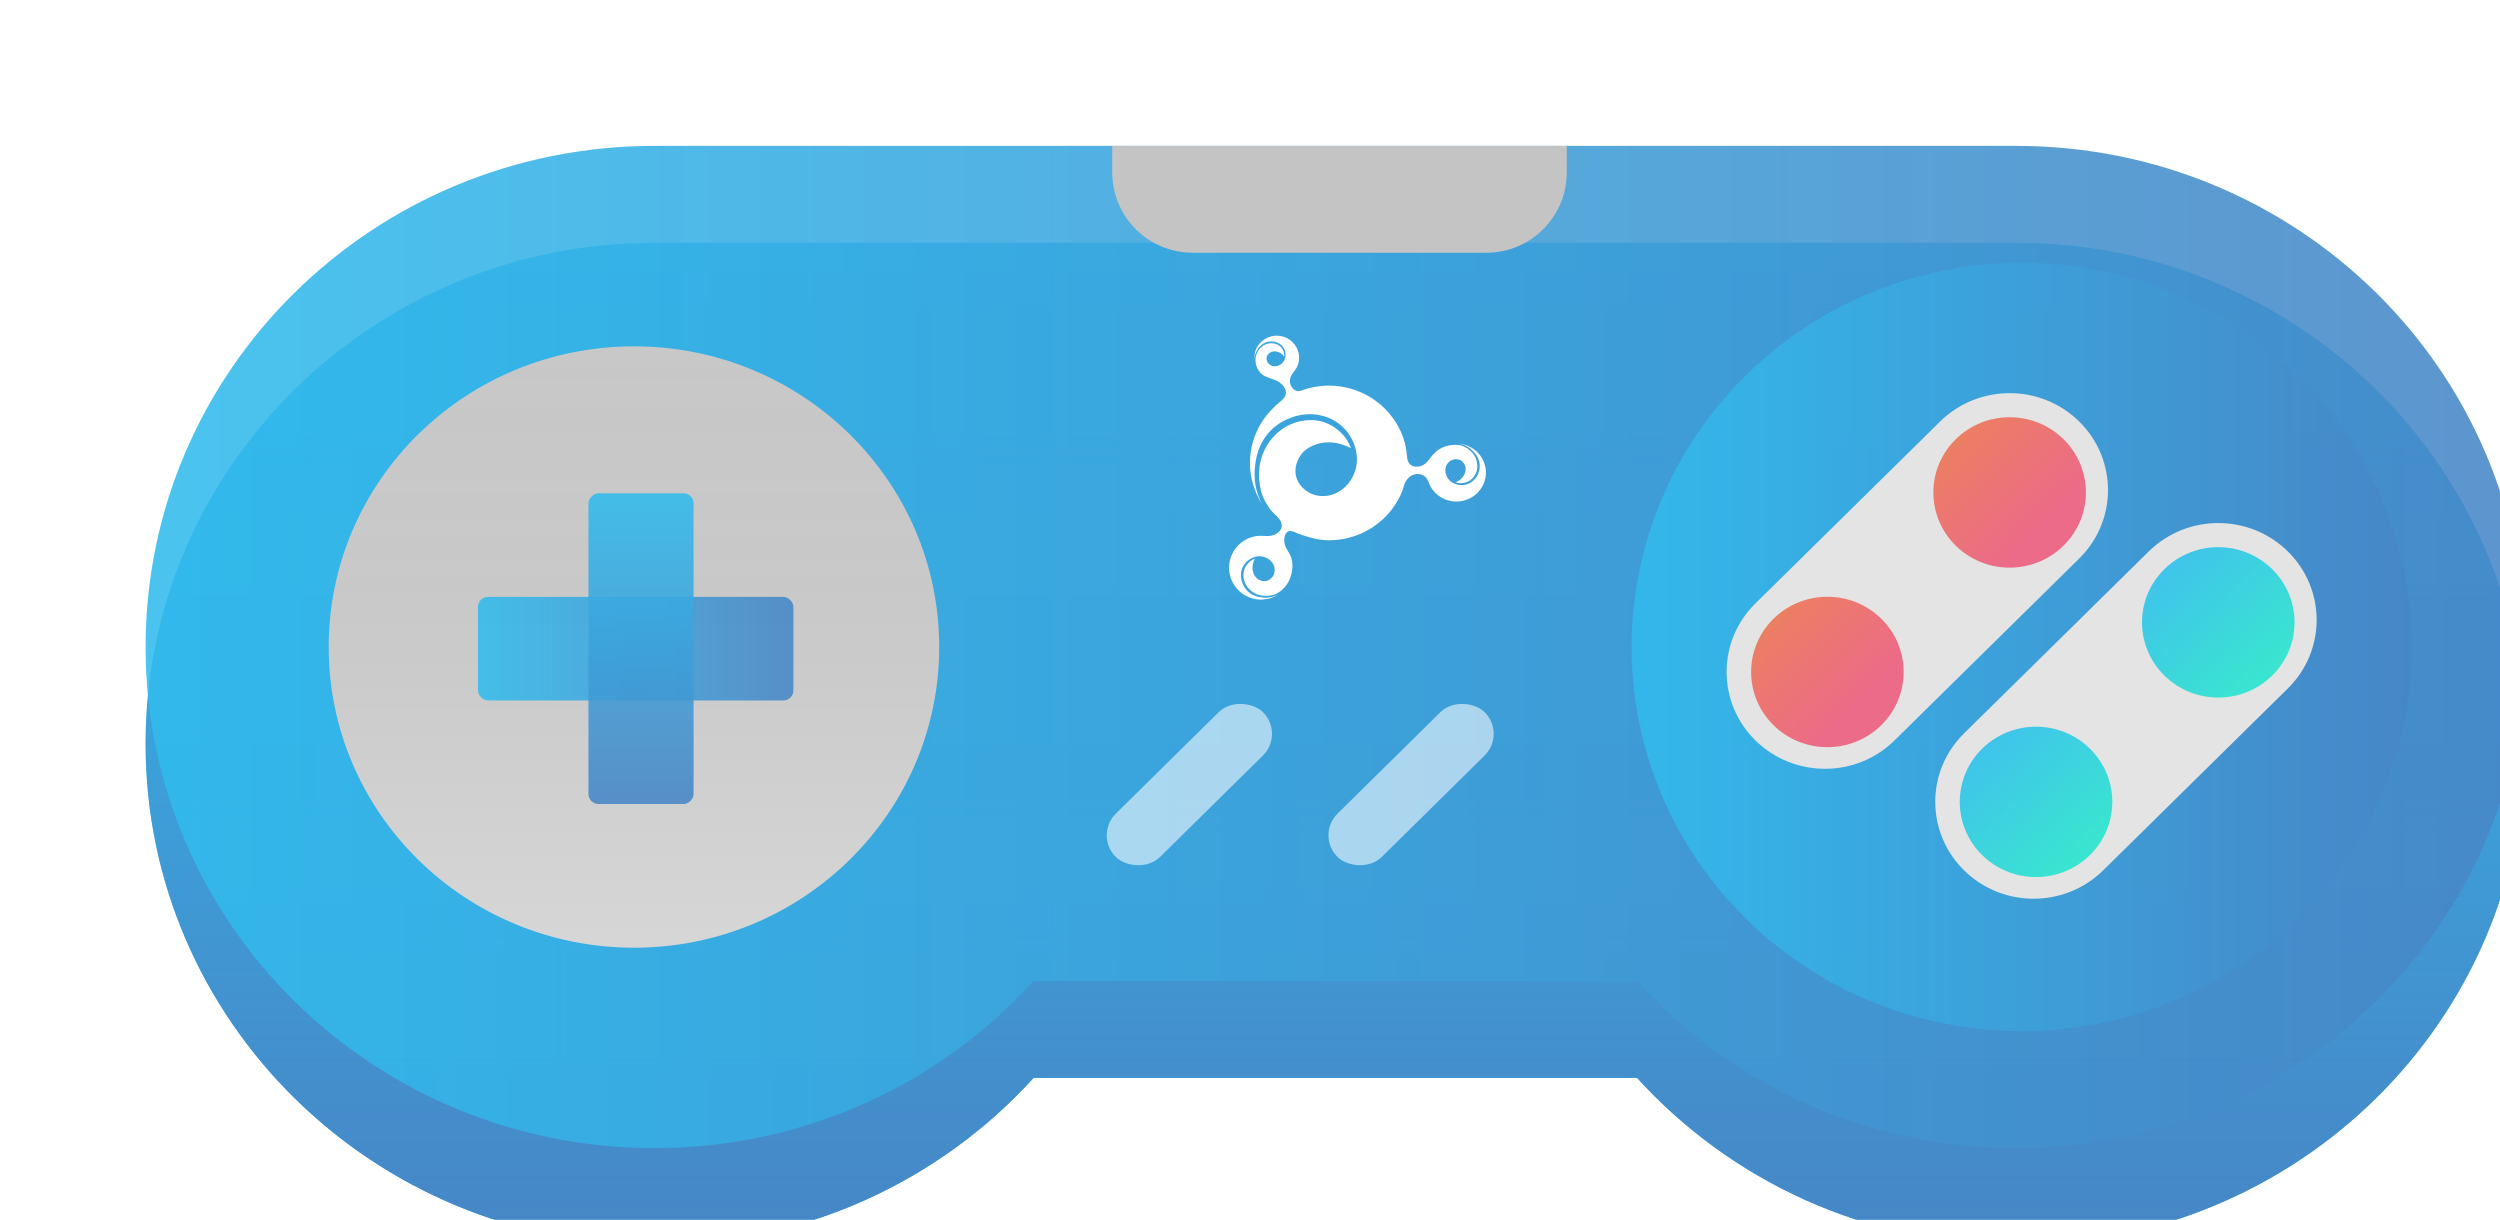 <svg width="498" height="243" viewBox="0 0 498 243" fill="none" xmlns="http://www.w3.org/2000/svg">
<g filter="url(#filter0_ddddd_8560_53630)">
<path fill-rule="evenodd" clip-rule="evenodd" d="M103.345 221.001C133.36 221.001 160.327 208.149 178.884 187.728H299.112C317.669 208.149 344.636 221.001 374.651 221.001C430.622 221.001 475.996 176.31 475.996 121.182C475.996 66.055 430.625 21.365 374.656 21.362C374.655 21.362 374.653 21.362 374.651 21.362H104.404V21.368C104.051 21.364 103.698 21.362 103.345 21.362C47.374 21.362 2 66.053 2 121.182C2 176.31 47.374 221.001 103.345 221.001Z" fill="#31BBED"/>
<path fill-rule="evenodd" clip-rule="evenodd" d="M103.345 221.001C133.36 221.001 160.327 208.149 178.884 187.728H299.112C317.669 208.149 344.636 221.001 374.651 221.001C430.622 221.001 475.996 176.31 475.996 121.182C475.996 66.055 430.625 21.365 374.656 21.362C374.655 21.362 374.653 21.362 374.651 21.362H104.404V21.368C104.051 21.364 103.698 21.362 103.345 21.362C47.374 21.362 2 66.053 2 121.182C2 176.31 47.374 221.001 103.345 221.001Z" fill="url(#paint0_linear_8560_53630)"/>
<path fill-rule="evenodd" clip-rule="evenodd" d="M103.345 201.702C133.36 201.702 160.327 188.85 178.884 168.429H299.112C317.669 188.85 344.636 201.702 374.651 201.702C430.622 201.702 475.996 157.011 475.996 101.883C475.996 46.756 430.625 2.066 374.656 2.063C374.655 2.063 374.653 2.063 374.651 2.063H104.404V2.069C104.051 2.065 103.698 2.063 103.345 2.063C47.374 2.063 2 46.754 2 101.883C2 157.011 47.374 201.702 103.345 201.702Z" fill="url(#paint1_linear_8560_53630)" fill-opacity="0.88"/>
<ellipse cx="375.713" cy="101.882" rx="77.698" ry="76.528" fill="url(#paint2_linear_8560_53630)" fill-opacity="0.88"/>
<ellipse cx="99.283" cy="101.882" rx="60.807" ry="59.892" fill="#C8C8C8"/>
<ellipse cx="99.283" cy="101.882" rx="60.807" ry="59.892" fill="url(#paint3_linear_8560_53630)" fill-opacity="0.26"/>
<path d="M359.466 56.968C367.117 49.432 379.523 49.432 387.175 56.968C394.827 64.505 394.827 76.724 387.175 84.26L350.389 120.493C342.737 128.029 330.331 128.029 322.679 120.493C315.028 112.956 315.028 100.737 322.679 93.201L359.466 56.968Z" fill="#E4E4E4"/>
<circle cx="15.088" cy="15.088" r="15.088" transform="matrix(0.712 0.702 -0.712 0.702 373.32 49.911)" fill="url(#paint4_linear_8560_53630)" fill-opacity="0.87"/>
<circle cx="15.088" cy="15.088" r="15.088" transform="matrix(0.712 0.702 -0.712 0.702 337.016 85.672)" fill="url(#paint5_linear_8560_53630)" fill-opacity="0.87"/>
<path d="M401.028 82.848C408.68 75.312 421.086 75.312 428.737 82.848C436.389 90.385 436.389 102.604 428.737 110.14L391.951 146.373C384.299 153.909 371.894 153.909 364.242 146.373C356.59 138.836 356.59 126.617 364.242 119.081L401.028 82.848Z" fill="#E4E4E4"/>
<circle cx="15.088" cy="15.088" r="15.088" transform="matrix(0.712 0.702 -0.712 0.702 414.883 75.791)" fill="url(#paint6_linear_8560_53630)"/>
<circle cx="15.088" cy="15.088" r="15.088" transform="matrix(0.712 0.702 -0.712 0.702 378.578 111.552)" fill="url(#paint7_linear_8560_53630)"/>
<rect x="68.211" y="91.901" width="62.834" height="20.629" rx="2" fill="url(#paint8_linear_8560_53630)" fill-opacity="0.88"/>
<rect x="111.164" y="71.272" width="61.888" height="20.945" rx="2" transform="rotate(90 111.164 71.272)" fill="url(#paint9_linear_8560_53630)" fill-opacity="0.88"/>
<rect width="41.121" height="12.336" rx="6.168" transform="matrix(0.712 -0.702 0.712 0.702 190.891 139.389)" fill="white" fill-opacity="0.57"/>
<rect width="41.121" height="12.336" rx="6.168" transform="matrix(0.712 -0.702 0.712 0.702 235.055 139.389)" fill="white" fill-opacity="0.57"/>
<path d="M194.562 2.051H285.097V7.346C285.097 16.182 277.934 23.346 269.097 23.346H210.562C201.726 23.346 194.562 16.182 194.562 7.346V2.051Z" fill="#C4C4C4"/>
<g filter="url(#filter1_d_8560_53630)">
<path d="M268.769 68.728C268.564 69.434 268.217 70.114 267.716 70.719C265.712 73.202 262.065 73.63 259.521 71.702C259.496 71.689 259.483 71.677 259.457 71.652C259.059 71.349 258.725 71.009 258.43 70.618C258.288 70.442 258.147 70.253 258.044 70.064C257.621 69.371 257.518 68.501 256.863 67.934C256.195 67.367 255.193 67.279 254.384 67.631C253.793 67.883 253.331 68.35 253.009 68.904C252.675 69.471 252.586 70.165 252.342 70.782C250.62 75.143 246.947 78.533 242.374 79.931C242.182 79.982 242.002 80.045 241.822 80.083C240.512 80.436 239.125 80.625 237.699 80.625C236.402 80.625 235.117 80.385 233.859 80.032C233.229 79.856 232.6 79.654 231.97 79.44C231.393 79.251 230.853 78.911 230.249 78.785C230.095 78.76 229.941 78.747 229.8 78.785C229.479 78.86 229.222 79.125 229.081 79.415C228.631 80.335 228.798 81.519 229.312 82.376C229.671 82.969 230.005 83.473 230.224 84.116C230.249 84.179 230.262 84.242 230.275 84.305C230.288 84.317 230.288 84.33 230.288 84.342C230.391 84.758 230.455 85.212 230.455 85.628C230.455 86.686 230.224 87.745 229.761 88.703C229.158 89.951 227.937 91.148 226.563 91.526C225.908 91.69 225.214 91.74 224.547 91.665C223.365 91.526 222.273 90.921 221.554 90.014C220.796 89.056 220.513 87.796 220.796 86.686C220.963 86.056 221.31 85.477 221.798 85.036C222.119 84.708 222.53 84.456 222.954 84.305C222.8 84.607 222.684 84.897 222.607 85.212C222.453 85.817 222.453 86.46 222.646 87.065C222.8 87.493 223.018 87.871 223.301 88.148C223.879 88.653 224.649 88.879 225.291 88.716C225.548 88.653 225.805 88.526 226.024 88.363C226.075 88.312 226.139 88.274 226.191 88.211C226.203 88.199 226.216 88.186 226.229 88.174C226.512 87.909 226.717 87.569 226.833 87.191C227.025 86.485 226.897 85.741 226.46 85.136C226.435 85.086 226.409 85.048 226.37 85.01C225.921 84.418 225.266 84.015 224.457 83.851C223.622 83.7 222.723 83.901 221.978 84.38C221.528 84.657 221.13 85.036 220.822 85.489C220.192 86.422 220.038 87.644 220.359 88.766C220.873 90.493 222.055 91.463 223.519 91.854C223.583 91.866 223.635 91.879 223.686 91.891C224.174 92.005 224.688 92.055 225.214 92.055C226.101 92.043 226.936 91.816 227.655 91.4C227.077 91.791 226.422 92.08 225.728 92.257C225.574 92.295 225.433 92.32 225.266 92.332C224.945 92.408 224.598 92.433 224.264 92.446C223.057 92.446 221.926 92.131 220.95 91.564C220.86 91.513 220.783 91.45 220.693 91.4C220.603 91.337 220.526 91.287 220.449 91.224C220.359 91.16 220.282 91.097 220.205 91.034C220.102 90.959 220 90.871 219.91 90.782C219.242 90.177 218.702 89.421 218.343 88.577C218.022 87.833 217.842 87.014 217.829 86.157C217.778 83.032 220.167 80.196 223.339 79.78C224.161 79.667 224.958 79.805 225.78 79.768C227.09 79.705 228.682 78.697 228.259 77.222C228.117 76.718 227.783 76.289 227.411 75.899C226.961 75.445 226.447 75.016 226.075 74.512C225.227 73.391 224.547 72.181 224.2 70.807C223.814 69.219 223.699 67.543 223.904 65.918C224.277 63.082 225.805 60.448 228.079 58.709C230.442 56.919 233.576 56.251 236.286 56.97C238.971 57.688 241.257 59.805 242.105 62.288C241.385 61.91 240.64 61.607 239.883 61.406C238.393 61.015 236.787 61.002 235.323 61.469C234.244 61.809 233.306 62.351 232.613 63.019C231.354 64.405 230.789 66.245 231.161 67.82C231.534 69.522 233.024 71.034 234.873 71.589C236.723 72.118 238.688 71.74 240.281 70.555C241.745 69.484 242.747 67.883 243.171 65.93C243.8 62.679 242.195 59.036 239.253 57.071C236.954 55.533 233.949 55.117 231.187 55.861C225.369 57.512 222.915 62.187 222.915 67.543C222.915 69.698 223.468 71.715 224.457 73.479C223.519 72.067 222.838 70.467 222.427 68.791C222.132 67.644 221.99 66.447 221.99 65.212C221.99 62.288 222.825 59.553 224.264 57.222C224.392 57.008 224.534 56.806 224.675 56.604C224.816 56.39 224.958 56.201 225.112 55.999C225.266 55.798 225.42 55.609 225.574 55.419C225.78 55.18 225.985 54.941 226.203 54.714C226.704 54.147 227.269 53.63 227.835 53.164C228.438 52.697 229.119 52.067 229.158 51.261C229.17 50.946 229.081 50.643 228.939 50.366C228.477 49.446 227.552 48.879 226.589 48.551C225.702 48.236 224.816 48.022 224.135 47.329C223.57 46.749 223.211 45.993 223.121 45.199C223.069 44.821 223.082 44.43 223.159 44.052C223.249 43.598 223.442 43.157 223.699 42.767C224.148 42.086 224.868 41.594 225.664 41.431C226.499 41.254 227.385 41.456 227.989 41.973C228.515 42.426 228.824 43.119 228.824 43.8C228.824 43.888 228.824 43.951 228.824 44.039C228.682 43.85 228.528 43.687 228.361 43.548C228.027 43.258 227.616 43.069 227.18 43.006C226.871 42.968 226.563 42.993 226.293 43.082C225.805 43.283 225.433 43.687 225.33 44.128C225.202 44.606 225.394 45.174 225.805 45.539C226.203 45.905 226.756 46.043 227.321 45.93C227.822 45.829 228.284 45.539 228.631 45.098C228.824 44.846 228.952 44.556 229.016 44.254C229.17 43.623 229.081 42.93 228.747 42.351C228.348 41.683 227.629 41.216 226.833 41.065C226.28 40.977 225.767 41.015 225.317 41.153C225.035 41.242 224.765 41.368 224.534 41.532C224.482 41.569 224.418 41.607 224.367 41.645C224.328 41.683 224.29 41.708 224.251 41.746C224.161 41.809 224.084 41.884 224.007 41.973C223.699 42.275 223.455 42.641 223.249 43.056C223.172 43.22 223.108 43.371 223.057 43.535C223.057 43.56 223.031 43.598 223.018 43.636C223.018 43.661 223.005 43.687 223.005 43.724C222.928 44.002 222.89 44.279 222.89 44.556C222.851 44.14 222.877 43.724 222.967 43.321C223.031 42.993 223.146 42.666 223.301 42.351C223.468 42.01 223.686 41.695 223.93 41.418C224.213 41.09 224.534 40.813 224.893 40.586C224.945 40.548 225.009 40.511 225.073 40.473C225.137 40.435 225.189 40.41 225.253 40.372C225.33 40.334 225.381 40.309 225.446 40.284C225.536 40.246 225.613 40.208 225.702 40.17C226.088 40.019 226.486 39.931 226.897 39.88H226.974C227.18 39.868 227.372 39.868 227.578 39.88C228.143 39.918 228.708 40.057 229.26 40.309C230.635 40.939 231.585 42.288 231.752 43.749C231.855 44.581 231.701 45.438 231.328 46.182C230.943 46.938 230.249 47.467 230.031 48.299C229.877 48.854 229.928 49.471 230.224 49.963C230.481 50.416 231.007 50.908 231.559 50.933C231.829 50.933 232.099 50.845 232.343 50.757C233.049 50.492 233.807 50.278 234.539 50.139C235.567 49.937 236.62 49.824 237.699 49.811C240.756 49.811 243.8 50.706 246.343 52.357C248.835 53.983 250.839 56.302 252.046 58.986C252.727 60.473 253.125 62.086 253.253 63.712C253.331 64.569 253.446 65.376 254.332 65.791C254.949 66.069 255.694 66.018 256.31 65.728C257.299 65.275 257.736 64.355 258.43 63.599C258.545 63.473 258.648 63.359 258.764 63.246C258.815 63.183 258.866 63.12 258.931 63.069C258.982 63.019 259.046 62.968 259.11 62.906C259.367 62.704 259.637 62.515 259.92 62.351C260.498 62.036 261.14 61.822 261.782 61.708C261.898 61.683 262.013 61.67 262.129 61.658H262.18C262.463 61.658 262.758 61.595 263.041 61.607C263.567 61.633 264.094 61.708 264.582 61.935C265.147 62.187 265.674 62.553 266.111 62.994C266.252 63.145 266.393 63.296 266.496 63.46C267.023 64.153 267.305 65.01 267.292 65.867C267.292 66.094 267.267 66.308 267.215 66.535C267.215 66.585 267.215 66.623 267.19 66.674C267.151 66.812 267.112 66.938 267.074 67.064C266.843 67.694 266.432 68.249 265.905 68.64C265.07 69.245 263.901 69.408 262.964 69.081C263.246 68.955 263.503 68.816 263.734 68.64C263.824 68.577 263.901 68.514 263.978 68.438C264.287 68.173 264.544 67.858 264.698 67.493C264.736 67.442 264.762 67.379 264.788 67.316C264.813 67.253 264.839 67.178 264.839 67.115C264.942 66.787 264.98 66.459 264.955 66.169C264.826 65.489 264.415 64.897 263.85 64.632C263.76 64.594 263.657 64.556 263.555 64.544C263.49 64.506 263.426 64.493 263.362 64.493C263.362 64.493 263.336 64.493 263.311 64.493C262.835 64.418 262.296 64.544 261.859 64.834C261.268 65.249 260.922 65.905 260.909 66.636C260.883 67.304 261.14 67.972 261.615 68.551C262.45 69.484 263.914 69.875 265.186 69.484C266.162 69.181 266.984 68.438 267.395 67.493C267.408 67.48 267.408 67.455 267.421 67.442C268.191 65.615 267.626 63.989 266.342 62.779C266.201 62.628 266.034 62.477 265.854 62.338C265.212 61.834 264.479 61.519 263.722 61.393C264.364 61.456 265.006 61.633 265.597 61.91C266.008 62.086 266.406 62.326 266.766 62.616C267.652 63.296 268.268 64.178 268.628 65.136C268.667 65.224 268.692 65.3 268.718 65.388C268.757 65.489 268.769 65.565 268.795 65.665C268.821 65.754 268.846 65.842 268.859 65.93C268.885 66.043 268.911 66.157 268.936 66.27C269.052 67.09 269.013 67.921 268.769 68.728Z" fill="white"/>
</g>
</g>
<defs>
<filter id="filter0_ddddd_8560_53630" x="0" y="0.051" width="497.992" height="242.95" filterUnits="userSpaceOnUse" color-interpolation-filters="sRGB">
<feFlood flood-opacity="0" result="BackgroundImageFix"/>
<feColorMatrix in="SourceAlpha" type="matrix" values="0 0 0 0 0 0 0 0 0 0 0 0 0 0 0 0 0 0 127 0" result="hardAlpha"/>
<feOffset/>
<feColorMatrix type="matrix" values="0 0 0 0 0 0 0 0 0 0 0 0 0 0 0 0 0 0 0.15 0"/>
<feBlend mode="normal" in2="BackgroundImageFix" result="effect1_dropShadow_8560_53630"/>
<feColorMatrix in="SourceAlpha" type="matrix" values="0 0 0 0 0 0 0 0 0 0 0 0 0 0 0 0 0 0 127 0" result="hardAlpha"/>
<feOffset dx="1" dy="1"/>
<feGaussianBlur stdDeviation="1.5"/>
<feColorMatrix type="matrix" values="0 0 0 0 0 0 0 0 0 0 0 0 0 0 0 0 0 0 0.15 0"/>
<feBlend mode="normal" in2="effect1_dropShadow_8560_53630" result="effect2_dropShadow_8560_53630"/>
<feColorMatrix in="SourceAlpha" type="matrix" values="0 0 0 0 0 0 0 0 0 0 0 0 0 0 0 0 0 0 127 0" result="hardAlpha"/>
<feOffset dx="4" dy="4"/>
<feGaussianBlur stdDeviation="2.5"/>
<feColorMatrix type="matrix" values="0 0 0 0 0 0 0 0 0 0 0 0 0 0 0 0 0 0 0.13 0"/>
<feBlend mode="normal" in2="effect2_dropShadow_8560_53630" result="effect3_dropShadow_8560_53630"/>
<feColorMatrix in="SourceAlpha" type="matrix" values="0 0 0 0 0 0 0 0 0 0 0 0 0 0 0 0 0 0 127 0" result="hardAlpha"/>
<feOffset dx="8" dy="8"/>
<feGaussianBlur stdDeviation="3.5"/>
<feColorMatrix type="matrix" values="0 0 0 0 0 0 0 0 0 0 0 0 0 0 0 0 0 0 0.08 0"/>
<feBlend mode="normal" in2="effect3_dropShadow_8560_53630" result="effect4_dropShadow_8560_53630"/>
<feColorMatrix in="SourceAlpha" type="matrix" values="0 0 0 0 0 0 0 0 0 0 0 0 0 0 0 0 0 0 127 0" result="hardAlpha"/>
<feOffset dx="14" dy="14"/>
<feGaussianBlur stdDeviation="4"/>
<feColorMatrix type="matrix" values="0 0 0 0 0 0 0 0 0 0 0 0 0 0 0 0 0 0 0.02 0"/>
<feBlend mode="normal" in2="effect4_dropShadow_8560_53630" result="effect5_dropShadow_8560_53630"/>
<feBlend mode="normal" in="SourceGraphic" in2="effect5_dropShadow_8560_53630" result="shape"/>
</filter>
<filter id="filter1_d_8560_53630" x="213.828" y="35.871" width="59.172" height="60.575" filterUnits="userSpaceOnUse" color-interpolation-filters="sRGB">
<feFlood flood-opacity="0" result="BackgroundImageFix"/>
<feColorMatrix in="SourceAlpha" type="matrix" values="0 0 0 0 0 0 0 0 0 0 0 0 0 0 0 0 0 0 127 0" result="hardAlpha"/>
<feOffset/>
<feGaussianBlur stdDeviation="2"/>
<feComposite in2="hardAlpha" operator="out"/>
<feColorMatrix type="matrix" values="0 0 0 0 0.278 0 0 0 0 0.525 0 0 0 0 0.776 0 0 0 1 0"/>
<feBlend mode="normal" in2="BackgroundImageFix" result="effect1_dropShadow_8560_53630"/>
<feBlend mode="normal" in="SourceGraphic" in2="effect1_dropShadow_8560_53630" result="shape"/>
</filter>
<linearGradient id="paint0_linear_8560_53630" x1="238.998" y1="21.362" x2="238.998" y2="221.001" gradientUnits="userSpaceOnUse">
<stop stop-color="#4786C6" stop-opacity="0"/>
<stop offset="1" stop-color="#4786C6"/>
</linearGradient>
<linearGradient id="paint1_linear_8560_53630" x1="475.996" y1="101.883" x2="2" y2="101.883" gradientUnits="userSpaceOnUse">
<stop stop-color="#4786C6"/>
<stop offset="1" stop-color="#31BBED"/>
</linearGradient>
<linearGradient id="paint2_linear_8560_53630" x1="453.411" y1="101.882" x2="298.016" y2="101.882" gradientUnits="userSpaceOnUse">
<stop stop-color="#4786C6"/>
<stop offset="1" stop-color="#31BBED"/>
</linearGradient>
<linearGradient id="paint3_linear_8560_53630" x1="99.283" y1="41.99" x2="99.283" y2="161.773" gradientUnits="userSpaceOnUse">
<stop stop-color="#9B9B9B" stop-opacity="0"/>
<stop offset="0.485" stop-color="white" stop-opacity="0.105"/>
<stop offset="1" stop-color="white"/>
</linearGradient>
<linearGradient id="paint4_linear_8560_53630" x1="24.77" y1="69.781" x2="-0.86" y2="70.072" gradientUnits="userSpaceOnUse">
<stop stop-color="#ED587A"/>
<stop offset="0.5" stop-color="#ED6463"/>
<stop offset="0.75" stop-color="#ED6A58"/>
<stop offset="0.875" stop-color="#ED6D52"/>
<stop offset="0.938" stop-color="#ED6F4F"/>
<stop offset="0.969" stop-color="#ED6F4D"/>
<stop offset="1" stop-color="#ED704C"/>
</linearGradient>
<linearGradient id="paint5_linear_8560_53630" x1="24.77" y1="69.781" x2="-0.86" y2="70.072" gradientUnits="userSpaceOnUse">
<stop stop-color="#ED587A"/>
<stop offset="0.5" stop-color="#ED6463"/>
<stop offset="0.75" stop-color="#ED6A58"/>
<stop offset="0.875" stop-color="#ED6D52"/>
<stop offset="0.938" stop-color="#ED6F4F"/>
<stop offset="0.969" stop-color="#ED6F4D"/>
<stop offset="1" stop-color="#ED704C"/>
</linearGradient>
<linearGradient id="paint6_linear_8560_53630" x1="-3.132" y1="3.8969e-07" x2="46.011" y2="1.636" gradientUnits="userSpaceOnUse">
<stop stop-color="#40C0EE"/>
<stop offset="1" stop-color="#36F7C1"/>
</linearGradient>
<linearGradient id="paint7_linear_8560_53630" x1="-3.132" y1="3.8969e-07" x2="46.011" y2="1.636" gradientUnits="userSpaceOnUse">
<stop stop-color="#40C0EE"/>
<stop offset="1" stop-color="#36F7C1"/>
</linearGradient>
<linearGradient id="paint8_linear_8560_53630" x1="131.045" y1="102.216" x2="68.211" y2="102.216" gradientUnits="userSpaceOnUse">
<stop stop-color="#4786C6"/>
<stop offset="1" stop-color="#31BBED"/>
</linearGradient>
<linearGradient id="paint9_linear_8560_53630" x1="173.052" y1="81.745" x2="111.164" y2="81.745" gradientUnits="userSpaceOnUse">
<stop stop-color="#4786C6"/>
<stop offset="1" stop-color="#31BBED"/>
</linearGradient>
</defs>
</svg>

